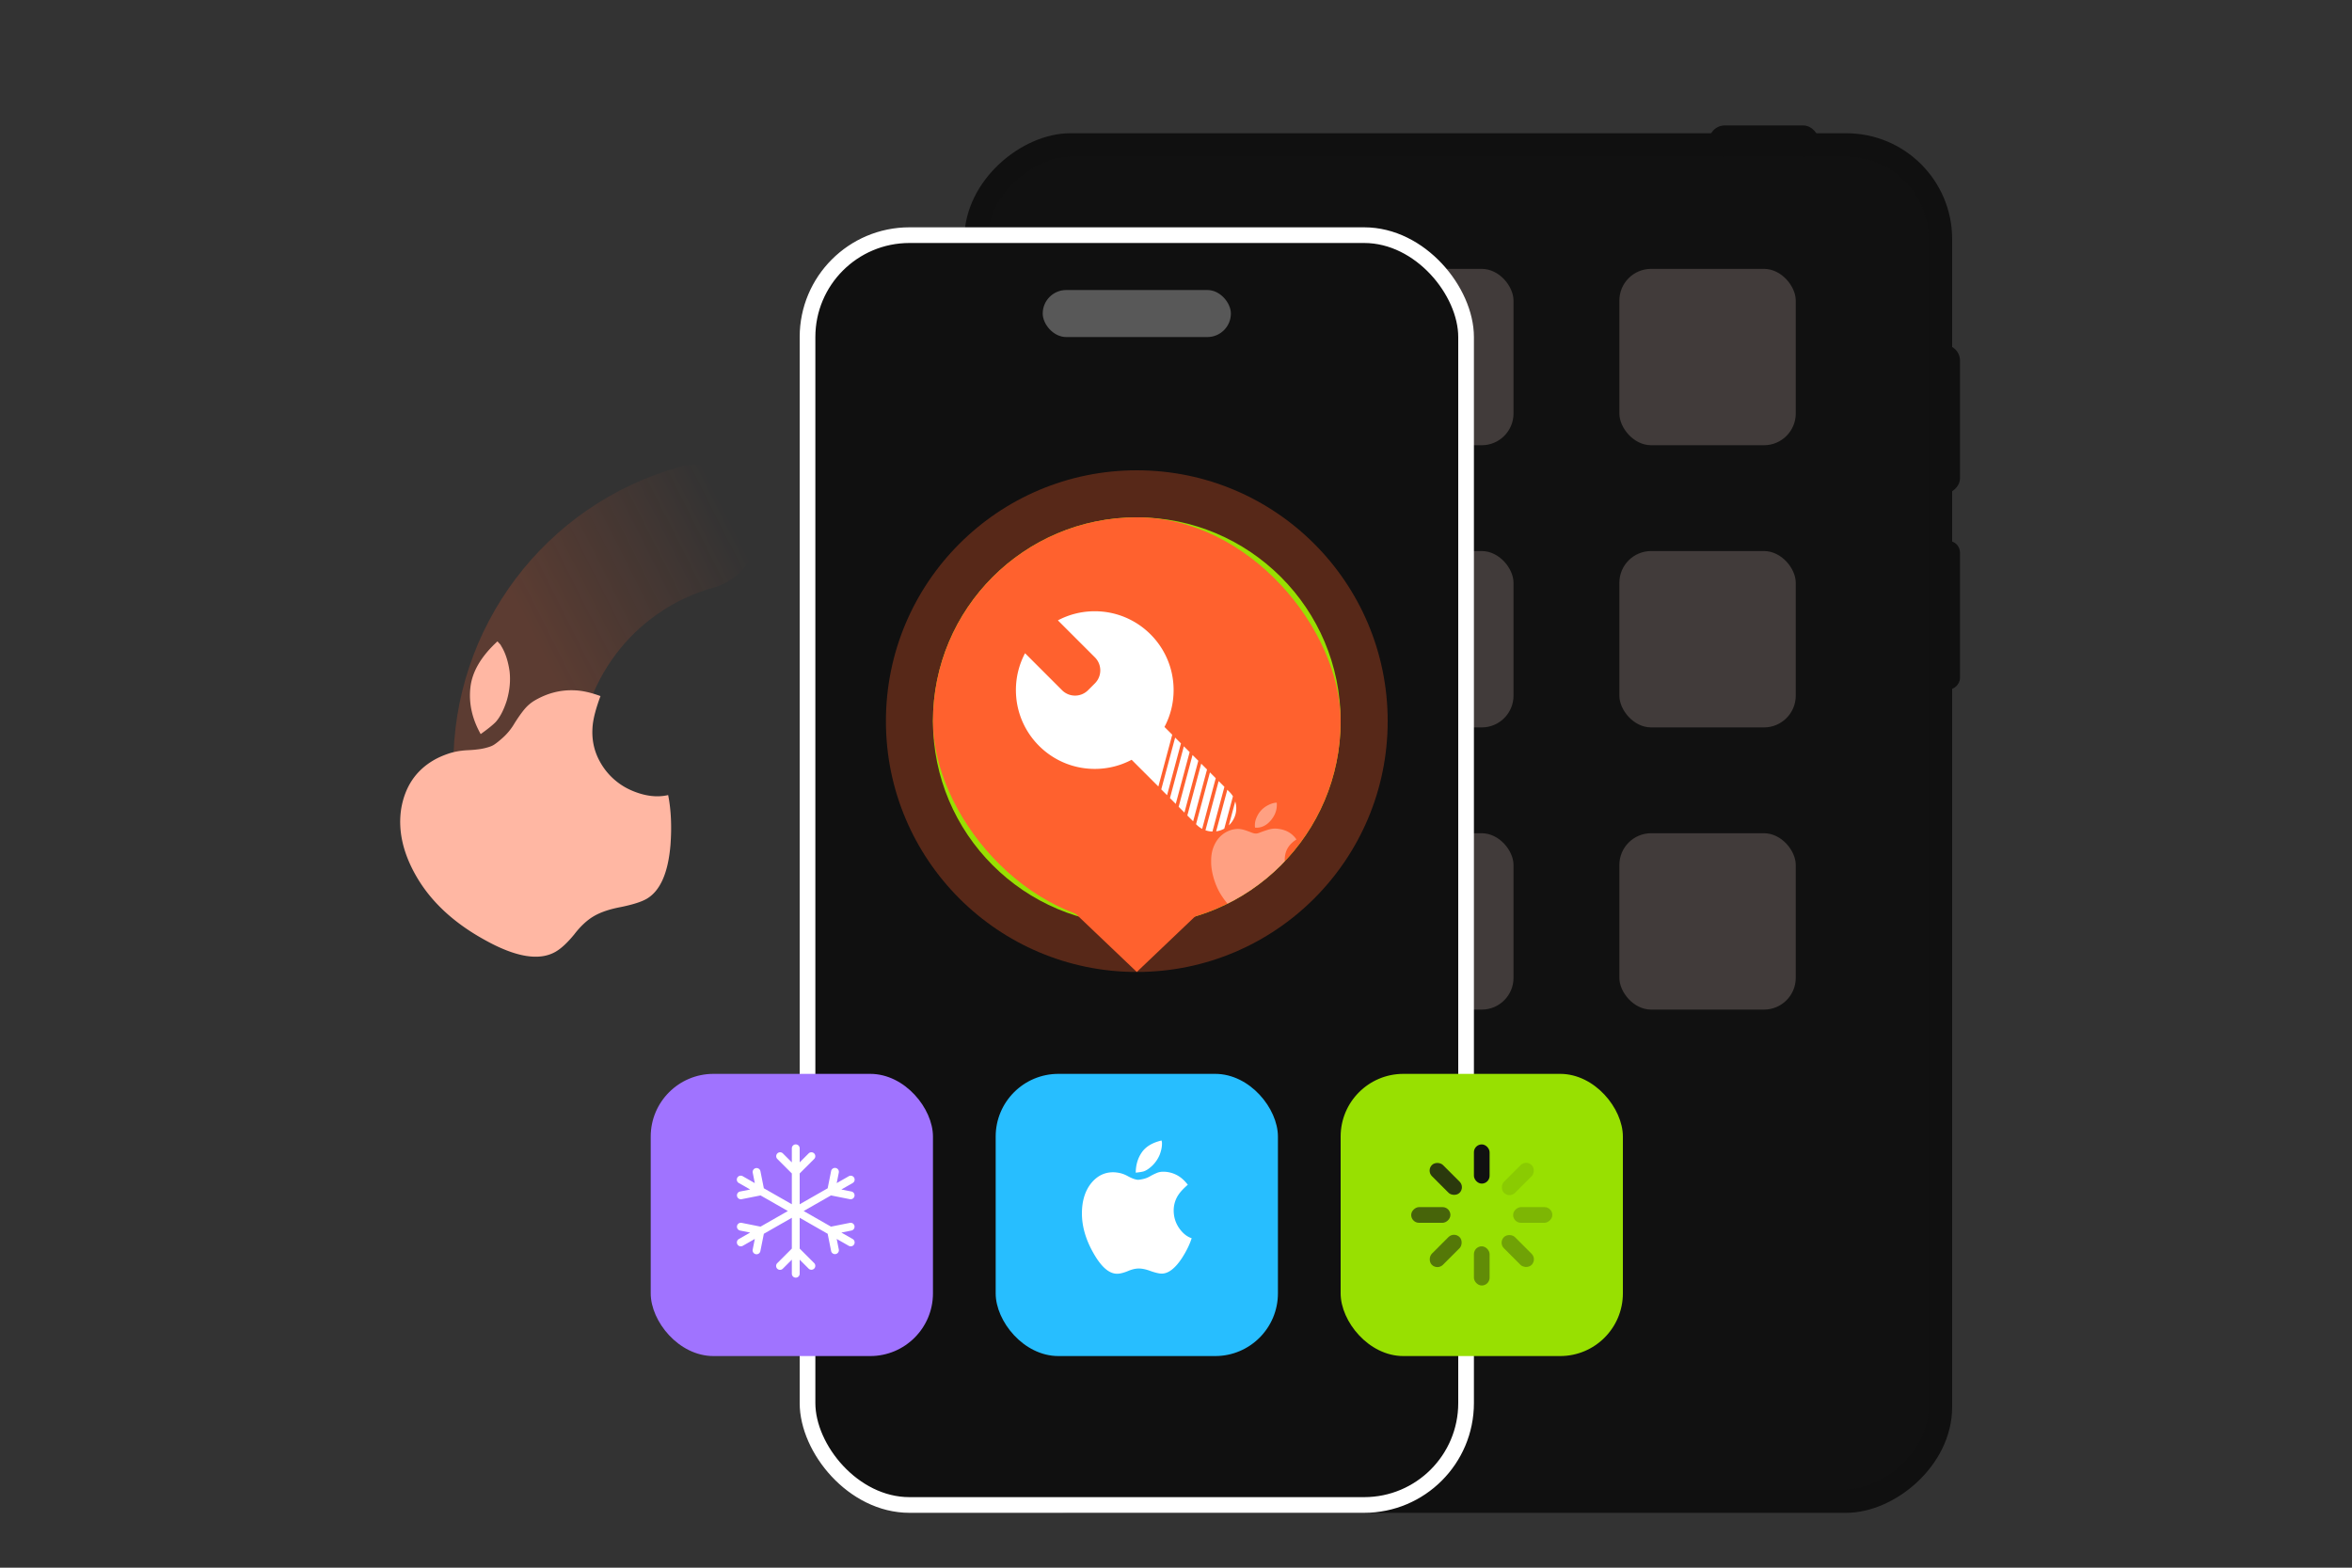 <svg xmlns="http://www.w3.org/2000/svg" width="300" height="200" fill="none"><rect width="100%" height="100%" fill="#333333" stroke="none"/><rect width="173" height="123" x="124.5" y="191.5" fill="#111" stroke="#101010" stroke-width="3" rx="12" transform="rotate(-90 124.5 191.5)"/><g fill="#FFE3DA" opacity=".2"><rect width="22.5" height="22.5" x="134.551" y="34.301" rx="4.05"/><rect width="22.5" height="22.5" x="170.551" y="34.301" rx="4.05"/><rect width="22.5" height="22.5" x="206.551" y="34.301" rx="4.05"/></g><g fill="#FFE3DA" opacity=".2"><rect width="22.5" height="22.5" x="134.551" y="70.301" rx="4.05"/><rect width="22.5" height="22.5" x="170.551" y="70.301" rx="4.05"/><rect width="22.5" height="22.5" x="206.551" y="70.301" rx="4.05"/></g><g fill="#FFE3DA" opacity=".2"><rect width="22.5" height="22.5" x="134.551" y="106.301" rx="4.05"/><rect width="22.5" height="22.5" x="170.551" y="106.301" rx="4.05"/><rect width="22.5" height="22.5" x="206.551" y="106.301" rx="4.05"/></g><rect width="19" height="4" x="250" y="44" fill="#101010" rx="2" transform="rotate(90 250 44)"/><rect width="19" height="3" x="250" y="69" fill="#101010" rx="1.5" transform="rotate(90 250 69)"/><rect width="14" height="4" x="218" y="16" fill="#101010" rx="2"/><rect width="84" height="162" x="103" y="30" fill="#101010" stroke="#fff" stroke-width="2" rx="13"/><rect width="24" height="6" x="133" y="37" fill="#585858" rx="3"/><rect width="36" height="36" x="127" y="137" fill="#27BEFF" rx="8"/><path fill="#fff" d="M150.403 156.685c.464.661.997 1.089 1.597 1.283-.261.809-.674 1.653-1.24 2.531-.872 1.323-1.733 1.984-2.583 1.984-.317 0-.787-.108-1.41-.325-.578-.217-1.082-.325-1.512-.325-.431 0-.906.114-1.427.342-.544.217-.991.325-1.343.325-1.019 0-2.021-.872-3.007-2.617-.985-1.721-1.478-3.415-1.478-5.079 0-1.539.374-2.799 1.121-3.78.771-.98 1.722-1.471 2.855-1.471.249 0 .526.032.832.094.306.063.623.18.952.351.351.194.64.328.866.402.227.074.402.111.527.111.147 0 .374-.034.68-.103.305-.068.611-.193.917-.376a6.87 6.87 0 0 1 .85-.41c.237-.091.481-.137.73-.137a3.71 3.71 0 0 1 2.141.65c.34.228.685.564 1.036 1.009-.521.456-.9.855-1.138 1.197a3.592 3.592 0 0 0-.663 2.087c0 .832.233 1.584.697 2.257Zm-3.415-7.987c-.397.376-.759.622-1.088.736a3.551 3.551 0 0 1-.433.094c-.175.028-.376.054-.603.077.011-1.004.272-1.87.782-2.6.509-.73 1.348-1.231 2.514-1.505.023.114.04.194.051.239v.189c0 .41-.096.872-.289 1.385a4.211 4.211 0 0 1-.934 1.385Z"/><rect width="36" height="36" x="171" y="137" fill="#98E001" rx="8"/><g clip-path="url(#a)"><rect width="2" height="5" x="188" y="146" fill="#111" rx="1"/><rect width="2" height="5" x="194.66" y="147.934" fill="#111" opacity=".1" rx="1" transform="rotate(45 194.66 147.934)"/><rect width="2" height="5" x="198" y="154" fill="#111" opacity=".2" rx="1" transform="rotate(90 198 154)"/><rect width="2" height="5" x="196.066" y="160.66" fill="#111" opacity=".3" rx="1" transform="rotate(135 196.066 160.66)"/><rect width="2" height="5" x="190" y="164" fill="#111" opacity=".4" rx="1" transform="rotate(180 190 164)"/><rect width="2" height="5" x="183.34" y="162.066" fill="#111" opacity=".5" rx="1" transform="rotate(-135 183.34 162.066)"/><rect width="2" height="5" x="180" y="156" fill="#111" opacity=".6" rx="1" transform="rotate(-90 180 156)"/><rect width="2" height="5" x="181.934" y="149.34" fill="#111" opacity=".8" rx="1" transform="rotate(-45 181.934 149.34)"/></g><rect width="36" height="36" x="83" y="137" fill="#A073FF" rx="8"/><g clip-path="url(#b)"><path fill="#fff" fill-rule="evenodd" d="M94.253 158.065a.5.5 0 1 0 .496.868l1.53-.874-.269 1.34a.5.5 0 1 0 .98.196l.44-2.194L101 155.36v3.93l-1.854 1.854a.5.5 0 1 0 .707.707l1.147-1.146v1.793a.5.5 0 0 0 1 0v-1.793l1.146 1.146a.5.5 0 0 0 .707-.707l-1.853-1.853v-3.931l3.57 2.04.439 2.195a.5.5 0 0 0 .981-.196l-.269-1.341 1.531.874a.5.5 0 1 0 .496-.868l-1.432-.818 1.282-.257a.5.5 0 1 0-.197-.981l-2.407.482-3.486-1.992 3.485-1.991 2.409.481a.499.499 0 1 0 .196-.98l-1.283-.257 1.433-.819a.5.5 0 1 0-.496-.868l-1.531.875.269-1.343a.5.5 0 0 0-.981-.196l-.439 2.197-3.57 2.04v-3.932l1.853-1.854a.5.5 0 0 0-.707-.707l-1.146 1.146v-1.792a.5.5 0 1 0-1 0v1.793l-1.147-1.147a.5.5 0 0 0-.707.707l1.854 1.854v3.932l-3.571-2.041-.439-2.194a.5.5 0 0 0-.98.196l.267 1.34-1.53-.874a.5.5 0 1 0-.495.868l1.434.82-1.284.256a.5.5 0 1 0 .195.981l2.412-.481 3.483 1.99-3.484 1.992-2.41-.483a.5.5 0 1 0-.197.981l1.285.257-1.434.82Z" clip-rule="evenodd"/></g><circle cx="145" cy="92" r="32" fill="#FF612E" opacity=".3"/><circle cx="145" cy="92" r="26" fill="#98E001"/><path fill="#FF612E" d="m145 124 8.66-8.25h-17.32L145 124Z"/><g clip-path="url(#c)"><path fill="#FF612E" d="m161.436 65.407-33.003.083c-5.547.014-10.033 4.523-10.019 10.07l.083 33.003c.014 5.547 4.522 10.033 10.07 10.019l33.002-.083c5.548-.014 10.034-4.522 10.02-10.07l-.083-33.002c-.014-5.548-4.523-10.034-10.07-10.02Z"/><path fill="#fff" fill-rule="evenodd" d="M161.178 105.391a2.133 2.133 0 0 1-1.031.201c-.047-.002-.071-.015-.075-.068a2.346 2.346 0 0 1 .124-1.024c.278-.774.771-1.368 1.503-1.755.314-.167.643-.292.999-.338.15-.02.161-.014.164.135v.139c0 .712-.252 1.333-.688 1.884-.273.346-.594.635-.996.826Zm2.928 5.509c.303.712.823 1.22 1.512 1.561.051.026.077.038.085.057.008.02-.001.047-.02.102-.333 1.007-.874 1.896-1.553 2.703a2.93 2.93 0 0 1-.612.559 1.6 1.6 0 0 1-1.308.23 4.307 4.307 0 0 1-.675-.224c-.415-.172-.843-.285-1.297-.259a3.277 3.277 0 0 0-1.066.262 4.966 4.966 0 0 1-.694.234 1.457 1.457 0 0 1-1.26-.237 3.913 3.913 0 0 1-.809-.796c-.413-.527-.79-1.078-1.077-1.686a8.968 8.968 0 0 1-.78-2.533 5.852 5.852 0 0 1-.068-.968c-.01-.674.081-1.298.322-1.893.4-.986 1.071-1.707 2.085-2.081.281-.104.573-.156.872-.178.351-.025.685.05 1.015.151.225.069.444.152.664.235.109.042.218.083.328.122.28.101.544.104.821-.005.326-.126.655-.243.987-.352.393-.131.796-.22 1.213-.19.805.059 1.537.302 2.136.868.141.133.268.279.381.436.056.078.056.079-.023.13a3.35 3.35 0 0 0-.845.765c-.312.41-.491.873-.547 1.385-.06.552-.006 1.09.213 1.602Z" clip-rule="evenodd" opacity=".4"/><path fill="#fff" fill-rule="evenodd" d="M129.581 88.037c0 5.555 4.503 10.057 10.057 10.057 1.698 0 3.299-.42 4.702-1.164l3.41 3.41 1.771-6.61-.991-.99a10.007 10.007 0 0 0 1.165-4.703c0-5.554-4.503-10.056-10.057-10.056-1.699 0-3.299.42-4.702 1.164l4.721 4.72c.915.916.915 2.4 0 3.316l-.876.875a2.344 2.344 0 0 1-3.315 0l-4.72-4.72a10.008 10.008 0 0 0-1.165 4.701Zm19.28 13.413-.741-.74 1.771-6.61.741.74-1.771 6.61Zm.369.37.739.739 1.771-6.61-.738-.739-1.772 6.61Zm1.846 1.846-.737-.737 1.771-6.61.737.737-1.771 6.61Zm.37.37.742.742 1.771-6.61-.742-.742-1.771 6.61Zm1.182 1.182-.07-.07 1.771-6.61.74.74-1.732 6.465a2.96 2.96 0 0 1-.709-.525Zm1.13.707c.288.099.588.152.889.16l1.528-5.701-.736-.736-1.681 6.277Zm2.399-.208a2.98 2.98 0 0 1-1.034.342l1.422-5.305.274.274c.173.173.321.363.443.565l-1.105 4.124Zm.582-.422.08-.077a2.964 2.964 0 0 0 .736-2.97l-.816 3.047Z" clip-rule="evenodd"/></g><path stroke="url(#d)" stroke-linecap="round" stroke-width="16" d="m65.826 98.27-.003-.46c-.098-14.194 9.314-26.698 22.982-30.53v0" opacity=".2"/><path fill="#FFB7A3" d="M80.53 100.832c1.688.732 3.252.933 4.694.6.373 1.874.472 3.995.297 6.362-.302 3.588-1.32 5.883-3.054 6.884-.647.374-1.728.718-3.242 1.033-1.421.262-2.571.646-3.45 1.153-.879.508-1.722 1.289-2.531 2.344-.868 1.061-1.66 1.798-2.377 2.211-2.08 1.202-5.102.695-9.063-1.521-3.936-2.171-6.834-4.868-8.695-8.091-1.72-2.979-2.365-5.859-1.935-8.638.477-2.806 1.87-4.876 4.183-6.211.509-.294 1.11-.56 1.805-.8.694-.238 1.472-.386 2.334-.442.933-.039 1.672-.12 2.218-.243.545-.124.945-.259 1.2-.406.3-.173.724-.507 1.272-1a7.593 7.593 0 0 0 1.452-1.81c.467-.74.892-1.338 1.275-1.795.384-.457.83-.832 1.339-1.126 1.619-.934 3.317-1.356 5.096-1.265.949.041 2.03.285 3.244.732-.554 1.497-.883 2.717-.986 3.66-.188 1.756.138 3.363.98 4.82a8.37 8.37 0 0 0 3.945 3.549ZM64.634 89.395c-.389 1.196-.855 2.098-1.398 2.705-.193.2-.453.431-.78.693-.326.262-.708.549-1.145.86-1.098-1.956-1.535-3.94-1.31-5.954.225-2.013 1.376-3.972 3.451-5.877.174.194.298.329.372.404l.21.364c.46.795.779 1.802.959 3.022.144 1.212.025 2.473-.36 3.783Z"/><defs><clipPath id="a"><path fill="#fff" d="M180 146h18v18h-18z"/></clipPath><clipPath id="b"><path fill="#fff" d="M93 146h18v18H93z"/></clipPath><clipPath id="c"><rect width="52" height="52" x="119" y="66" fill="#fff" rx="26"/></clipPath><linearGradient id="d" x1="67.726" x2="93.772" y1="80.67" y2="67.538" gradientUnits="userSpaceOnUse"><stop stop-color="#FF612E"/><stop offset="1" stop-color="#FF612E" stop-opacity="0"/></linearGradient></defs></svg>